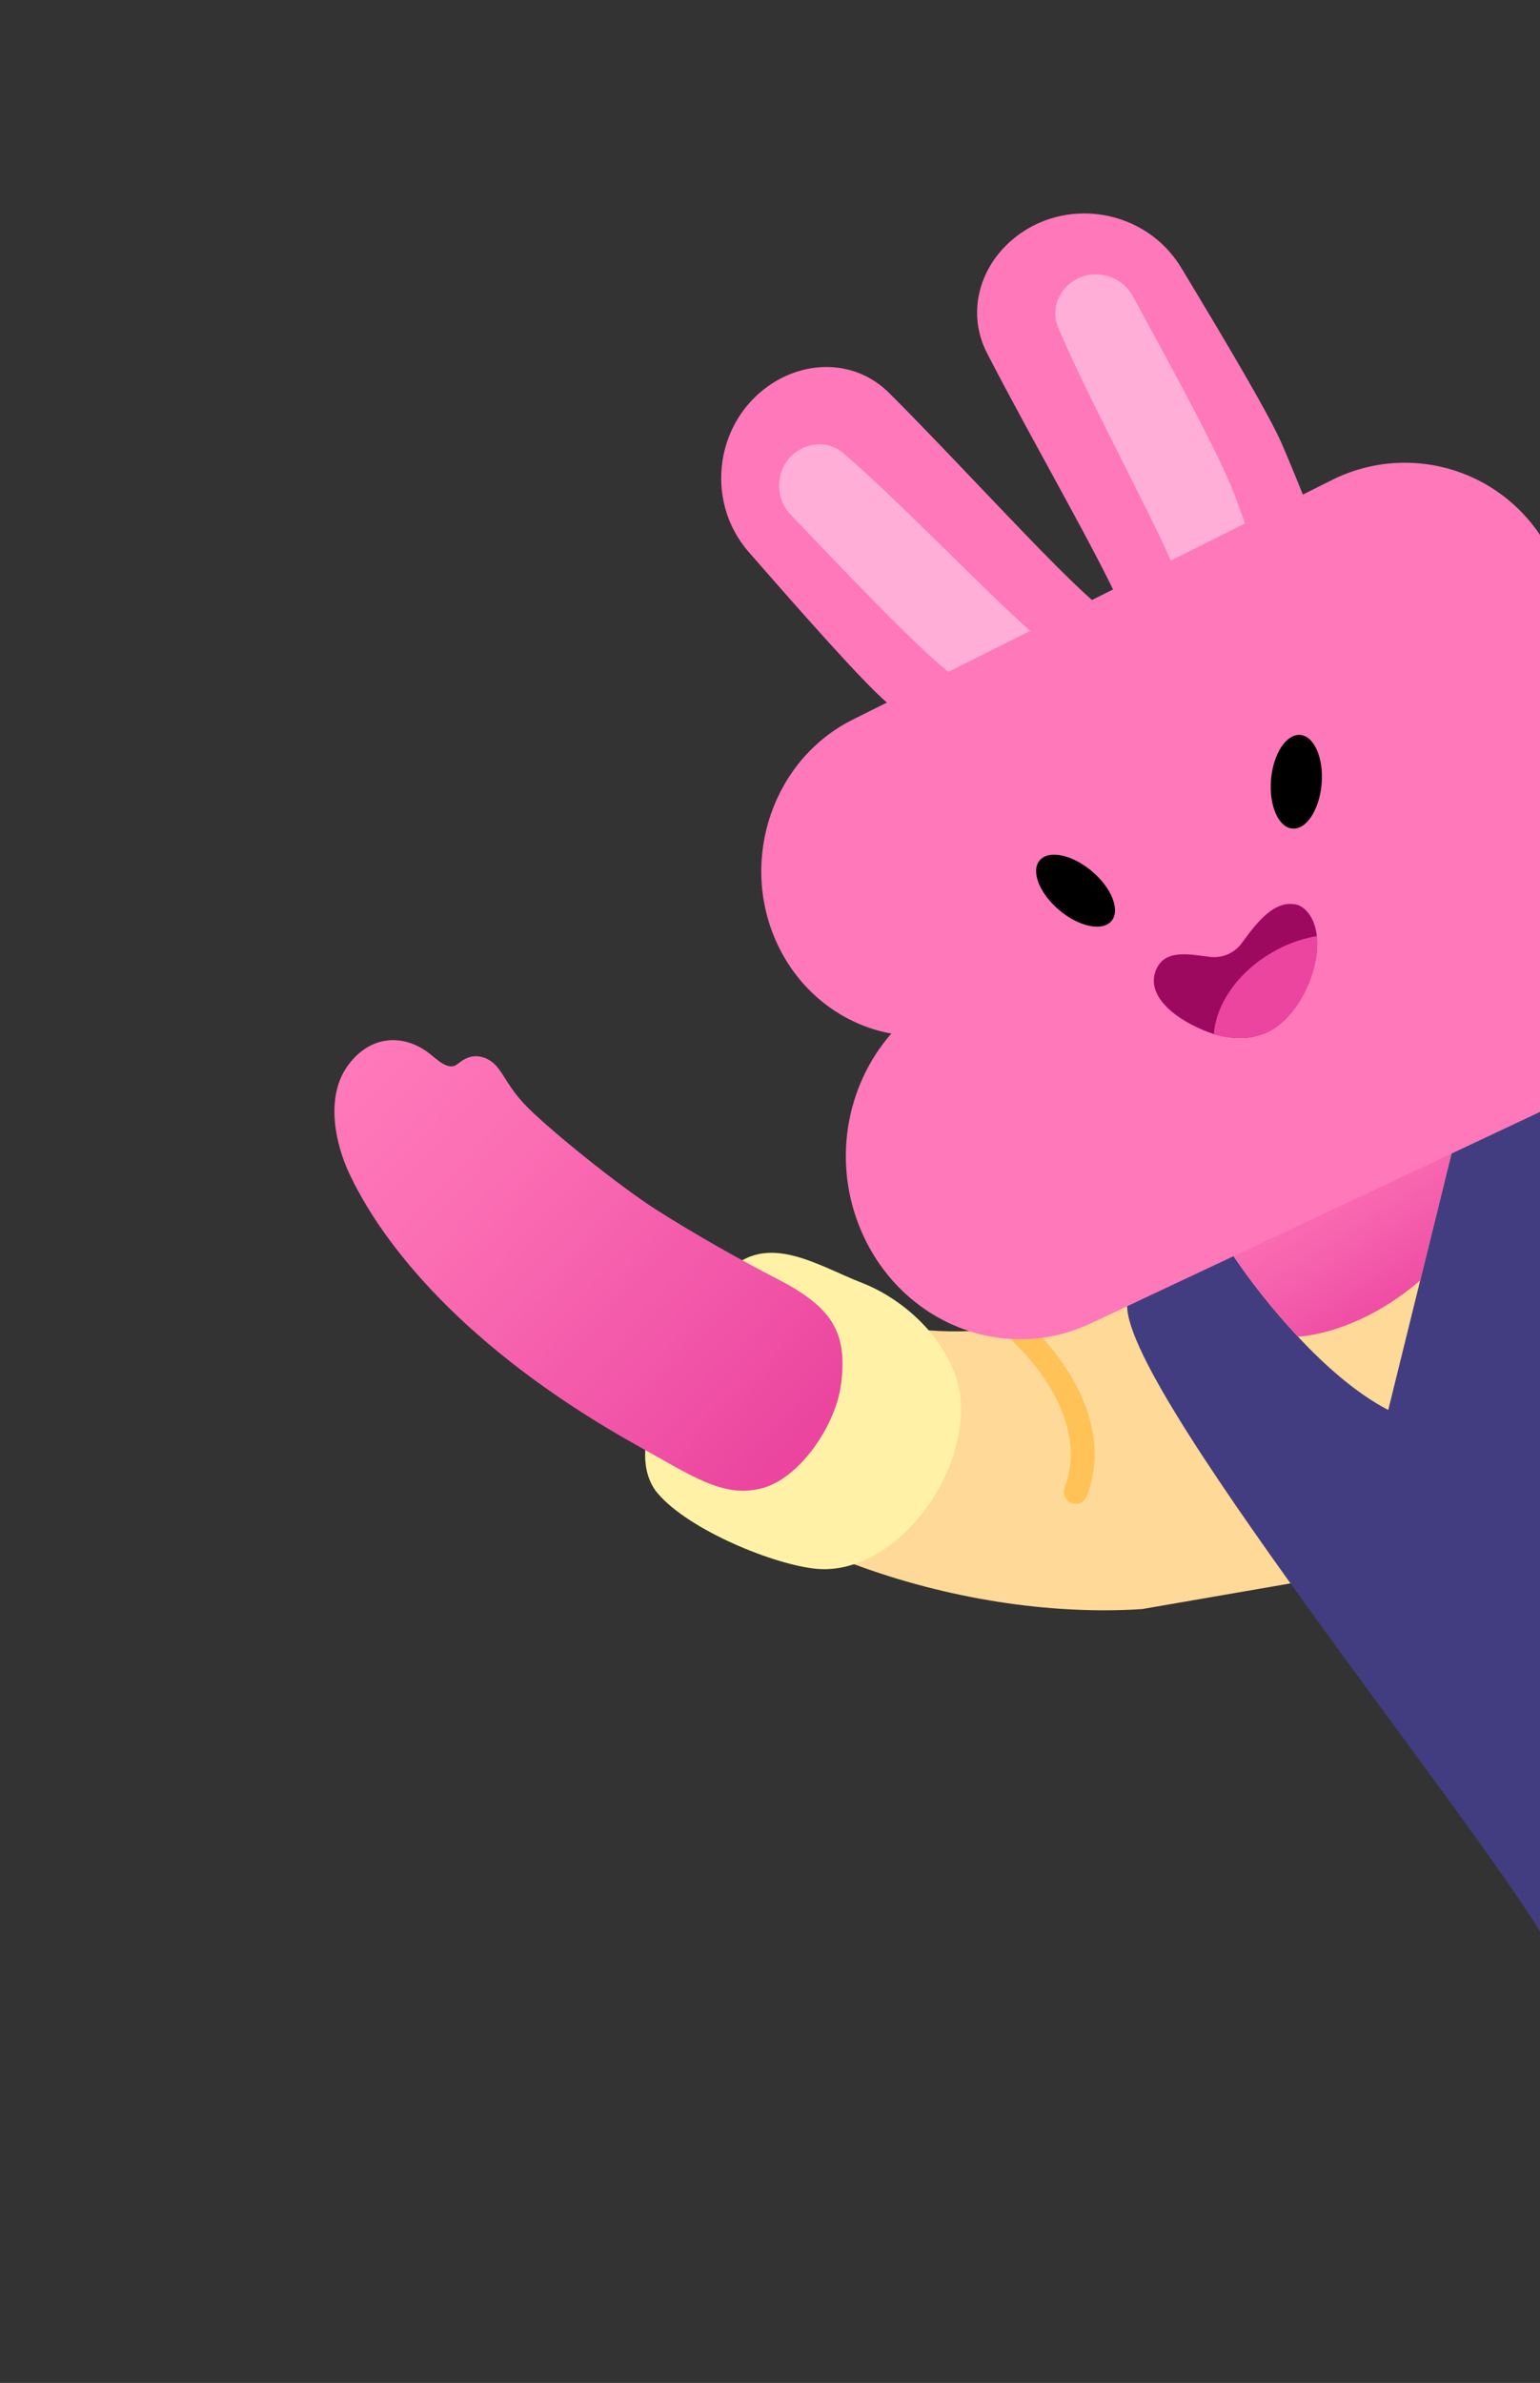 <svg xmlns="http://www.w3.org/2000/svg" width="205" height="317" viewBox="0 0 205 317" fill="none"><rect x="0" y="0" width="205" height="317" fill="#333333" stroke="none"/><path d="M157.097 170.425L175.5 209.998L152.035 214.056C139.711 214.861 125.958 212.653 113.679 208.088C111.315 207.216 109 206.239 106.776 205.169C103.691 203.764 101.195 201.323 99.722 198.27C95.285 189.175 100.183 176.094 110.027 174.9C111.767 174.694 113.53 174.836 115.214 175.317C117.947 176.184 120.769 176.741 123.626 176.977C127.41 177.276 131.217 177.097 134.957 176.443L136.846 176.111C142.518 174.999 148.212 173.127 154.25 171.269C155.188 170.969 156.137 170.688 157.097 170.425Z" fill="#FFD997"></path><path d="M114.716 170.651C108.485 168.219 101.491 163.376 96.104 170.03C92.322 174.358 90.298 180.34 87.961 185.504C86.215 189.373 84.661 194.656 87.26 198.299C90.946 203.108 102.155 207.879 108.231 208.651C117.985 209.939 127.962 198.201 127.945 187.227C127.746 179.503 120.975 173.067 114.716 170.651Z" fill="#FFF2A6"></path><path d="M64.73 140.816C66.799 141.756 66.99 143.843 69.732 146.801C72.473 149.759 82.325 157.75 87.496 161.017C92.668 164.283 98.095 167.357 103.558 170.183C110.669 173.872 112.998 177.194 111.892 184.557C111.092 189.791 106.364 196.789 101.289 198.022C96.214 199.255 92.237 196.416 84.773 192.272C63.846 180.586 51.841 167.297 46.586 156.31C44.584 152.116 43.443 146.274 45.964 142.268C48.486 138.262 52.84 137.133 56.794 139.873C57.888 140.625 59.224 142.2 60.505 141.79C61.078 141.627 62.354 139.801 64.73 140.816Z" fill="url(#paint0_linear_14123_104010)"></path><path d="M218.698 135.554L235.503 163.059L207.5 261.499C202.647 249.519 149.747 185.79 150.042 173.616L154.25 171.269L211.36 139.626L211.387 139.61L216.019 137.041L218.698 135.554Z" fill="#423D80"></path><path d="M254.302 151.572L224.485 169.79C223.659 169.173 222.834 168.557 222.053 167.951C212.314 160.45 204.013 151.512 209.931 141.507C210.322 140.82 210.803 140.187 211.359 139.625L211.387 139.609C212.643 138.313 214.255 137.419 216.019 137.04C217.119 136.773 218.248 136.648 219.379 136.668C227.97 136.725 240.525 143.027 254.302 151.572Z" fill="#FFD997"></path><path d="M193.621 151.809L189.056 170.327L184.799 187.574C180.412 185.286 176.242 181.519 172.795 177.834C169.59 174.412 166.661 170.743 164.035 166.859L193.621 151.809Z" fill="#FFD997"></path><path d="M164.035 166.859L193.621 151.809L189.056 170.327C183.936 174.726 178.133 177.337 172.795 177.834C169.59 174.412 166.661 170.743 164.035 166.859Z" fill="url(#paint1_linear_14123_104010)"></path><path d="M201.473 140.323C201.473 140.323 201.505 140.864 201.512 141.793L200.831 140.678L201.473 140.323Z" fill="url(#paint2_linear_14123_104010)"></path><path d="M144.014 199.828C143.807 199.948 143.577 200.021 143.34 200.044C143.102 200.067 142.862 200.038 142.637 199.959C142.249 199.801 141.936 199.499 141.765 199.117C141.594 198.734 141.577 198.3 141.718 197.905C145.027 189.195 137.415 180.956 135.029 178.641C134.848 178.505 134.697 178.333 134.588 178.135C134.478 177.937 134.412 177.718 134.394 177.492C134.375 177.267 134.405 177.04 134.481 176.827C134.558 176.614 134.678 176.419 134.835 176.256C134.993 176.093 135.183 175.966 135.393 175.882C135.603 175.798 135.829 175.76 136.055 175.771C136.281 175.781 136.502 175.839 136.704 175.942C136.906 176.044 137.084 176.188 137.225 176.365C139.97 179.022 148.674 188.499 144.674 199.013C144.55 199.35 144.318 199.637 144.014 199.828Z" fill="#FFC257"></path><path d="M146.24 80.591L126.282 100.332C126.282 100.332 122.799 97.566 118.041 93.449C114.767 90.625 106.812 81.61 99.677 73.447C93.626 66.526 95.244 55.615 103.088 50.822C108.037 47.799 114.206 48.154 118.32 52.242C126.933 60.799 139.403 74.583 145.359 79.822C145.399 79.863 145.445 79.898 145.496 79.924C145.657 80.058 145.808 80.203 145.948 80.358C146.069 80.434 146.119 80.515 146.24 80.591Z" fill="#FF78B9"></path><path d="M139.459 86.005L130.858 92.903C129.516 91.93 127.954 90.718 126.237 89.375C121.329 85.44 111.829 75.317 105.263 68.497C102.812 65.952 103.311 61.727 106.326 59.885C108.201 58.739 110.586 58.84 112.255 60.27C119.624 66.582 131.263 78.754 137.134 83.913C137.955 84.644 138.742 85.321 139.459 86.005Z" fill="#FFAED7"></path><path d="M149.869 82.144L174.749 69.143C174.749 69.143 173.175 64.983 170.701 59.198C169.008 55.219 162.842 44.898 157.239 35.616C152.488 27.746 141.603 25.965 134.65 31.979C130.263 35.772 128.724 41.756 131.365 46.919C136.894 57.728 146.228 73.803 149.405 81.07C149.432 81.121 149.451 81.176 149.461 81.233C149.539 81.427 149.631 81.615 149.736 81.795C149.772 81.933 149.834 82.006 149.869 82.144Z" fill="#FF78B9"></path><path d="M157.089 77.334L166.279 71.241C165.76 69.667 165.081 67.809 164.325 65.765C162.07 59.893 155.32 47.761 150.822 39.431C149.144 36.322 144.968 35.511 142.295 37.822C140.633 39.26 140.003 41.562 140.857 43.587C144.626 52.528 152.677 67.32 155.804 74.483C156.251 75.487 156.657 76.443 157.089 77.334Z" fill="#FFAED7"></path><path d="M205.832 95.143C207.64 91.956 208.658 88.381 208.8 84.719C208.942 81.057 208.203 77.414 206.647 74.096C205.426 71.464 203.688 69.105 201.537 67.158C199.386 65.211 196.866 63.716 194.125 62.762C191.385 61.808 188.481 61.415 185.586 61.606C182.691 61.797 179.864 62.567 177.273 63.872L113.473 95.755C103.027 100.979 98.457 114.046 103.226 125.031C106.195 131.847 112.098 136.311 118.653 137.499C112.574 144.427 110.732 154.743 114.682 163.837C119.952 176.01 133.628 181.516 145.225 176.037L217.489 142.046C229.708 136.3 234.86 121.495 229.013 109.113C226.978 104.743 223.685 101.079 219.555 98.59C215.425 96.101 210.647 94.901 205.832 95.143Z" fill="#FF78B9"></path><path d="M175.929 104.28C176.216 100.841 174.942 97.927 173.082 97.771C171.222 97.616 169.481 100.278 169.194 103.717C168.906 107.156 170.181 110.07 172.041 110.226C173.901 110.381 175.642 107.719 175.929 104.28Z" fill="black"></path><path d="M147.95 122.52C149.154 121.093 147.992 118.132 145.355 115.906C142.718 113.68 139.605 113.031 138.4 114.457C137.196 115.883 138.358 118.844 140.995 121.07C143.632 123.297 146.746 123.946 147.95 122.52Z" fill="black"></path><path d="M175.289 124.527C175.497 126.641 175.005 129.259 173.773 131.768C172.202 135.006 169.797 137.186 167.609 137.701C166.038 138.249 163.862 138.234 161.587 137.569C161.072 137.398 160.584 137.211 160.079 136.996C155.849 135.209 152.709 132.271 153.821 129.2C154.934 126.129 158.413 126.992 161.1 127.293C161.909 127.39 162.73 127.267 163.475 126.937C164.22 126.607 164.862 126.081 165.334 125.416C167.129 122.974 169.676 119.438 172.85 120.413C174.25 121.052 175.082 122.598 175.289 124.527Z" fill="#9E0960"></path><path d="M167.609 137.701C166.039 138.249 163.862 138.234 161.588 137.569C161.868 133.624 164.726 129.375 169.336 126.707C171.171 125.625 173.189 124.886 175.289 124.527C175.498 126.641 175.005 129.259 173.773 131.768C172.202 135.007 169.798 137.186 167.609 137.701Z" fill="#EB459F"></path><defs><linearGradient id="paint0_linear_14123_104010" x1="104.809" y1="192.856" x2="48.823" y2="140.955" gradientUnits="userSpaceOnUse"><stop stop-color="#EB459F"></stop><stop offset="0.23" stop-color="#F154A7"></stop><stop offset="0.71" stop-color="#FB6EB4"></stop><stop offset="1" stop-color="#FF78B9"></stop></linearGradient><linearGradient id="paint1_linear_14123_104010" x1="189.012" y1="176.003" x2="174.571" y2="152.367" gradientUnits="userSpaceOnUse"><stop stop-color="#EB459F"></stop><stop offset="0.42" stop-color="#F45CAB"></stop><stop offset="1" stop-color="#FF78B9"></stop></linearGradient><linearGradient id="paint2_linear_14123_104010" x1="741.496" y1="326.676" x2="736.787" y2="318.969" gradientUnits="userSpaceOnUse"><stop stop-color="#EB459F"></stop><stop offset="0.42" stop-color="#F45CAB"></stop><stop offset="1" stop-color="#FF78B9"></stop></linearGradient></defs></svg>